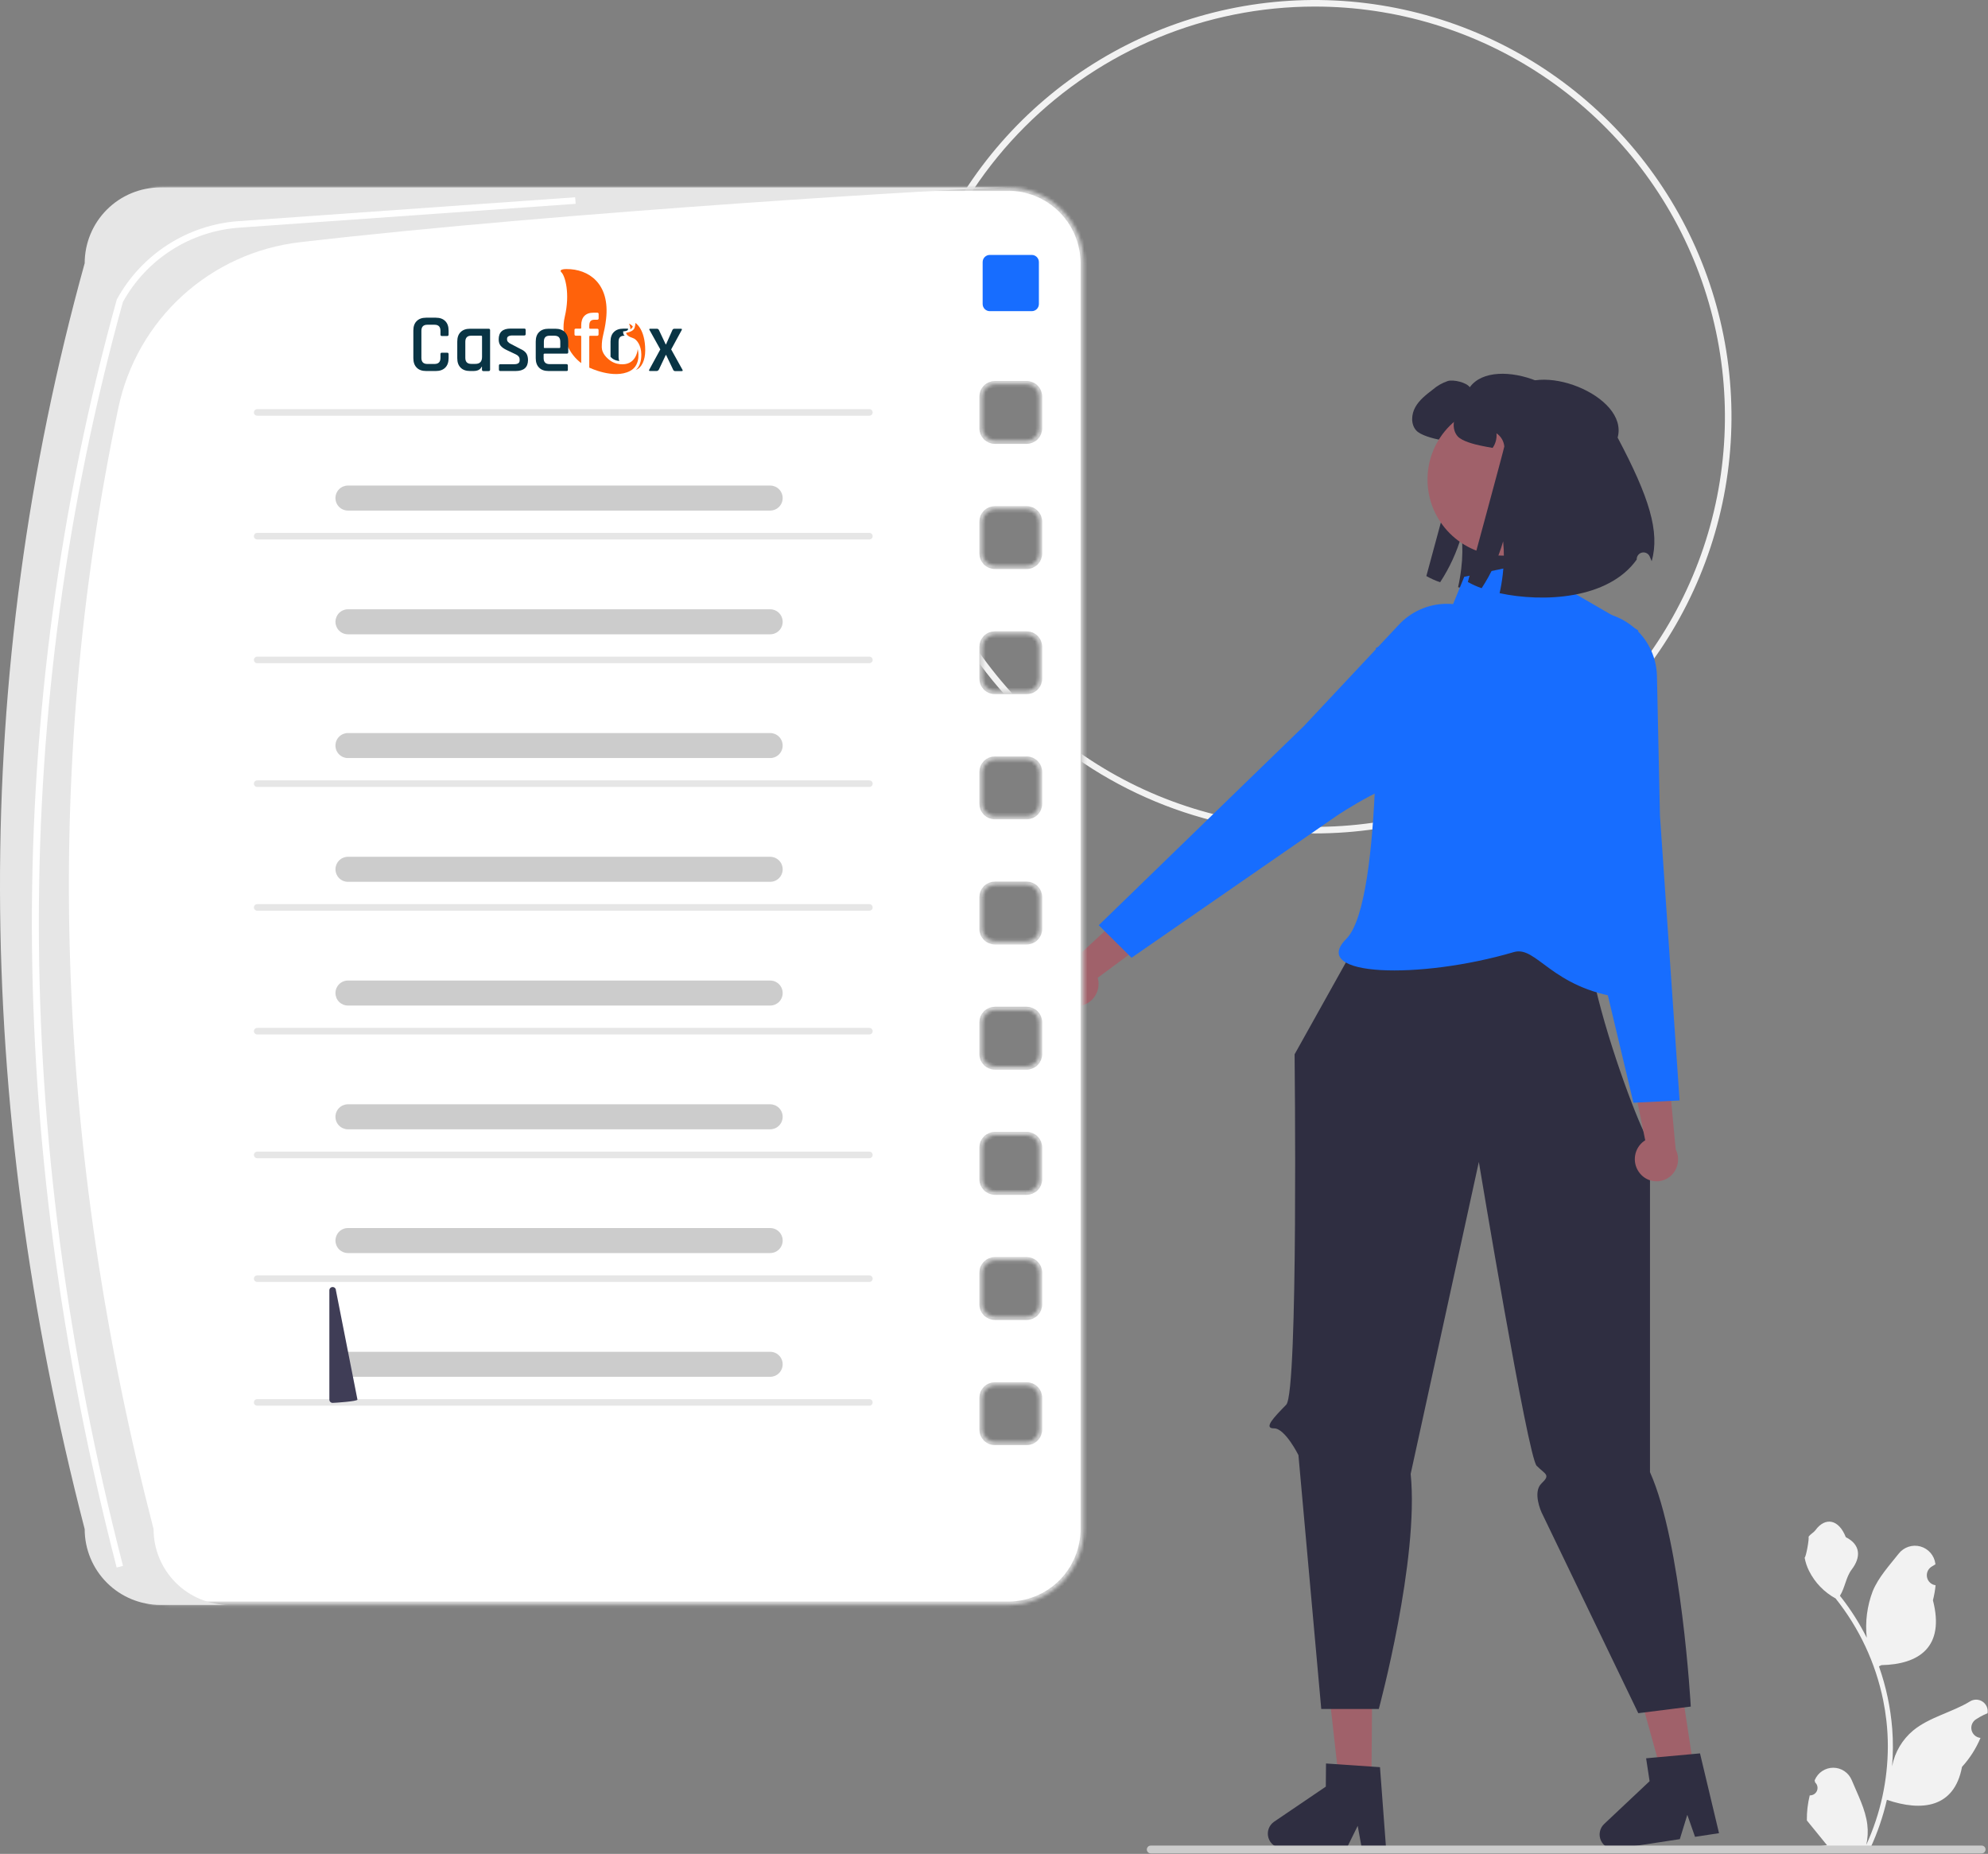 <svg width="606" height="565" viewBox="0 0 606 565" fill="none" xmlns="http://www.w3.org/2000/svg">
<rect x="0" y="0" width="606" height="565" fill="#808080" stroke="none"/>
<g clip-path="url(#clip0_2477_1804)">
<path d="M400.809 254C425.927 254 450.481 246.552 471.366 232.597C492.251 218.642 508.529 198.807 518.141 175.601C527.754 152.395 530.269 126.859 525.368 102.224C520.468 77.588 508.372 54.959 490.611 37.197C472.85 19.436 450.221 7.341 425.585 2.44C400.949 -2.46 375.414 0.055 352.208 9.667C329.002 19.28 309.167 35.558 295.212 56.443C281.257 77.328 273.809 101.882 273.809 127C273.847 160.671 287.239 192.952 311.048 216.76C334.857 240.569 367.138 253.962 400.809 254ZM400.809 2C425.531 2 449.699 9.331 470.255 23.066C490.811 36.801 506.833 56.324 516.293 79.165C525.754 102.005 528.23 127.139 523.407 151.386C518.584 175.634 506.678 197.907 489.197 215.388C471.715 232.87 449.442 244.775 425.195 249.598C400.947 254.421 375.814 251.946 352.973 242.485C330.132 233.024 310.61 217.002 296.875 196.446C283.14 175.89 275.809 151.723 275.809 127C275.809 93.848 288.978 62.054 312.42 38.612C335.862 15.17 367.656 2 400.809 2Z" fill="#F2F2F2"/>
<path d="M480.445 131.553C483.975 118.686 455.51 107.652 448.035 118.014C446.996 116.54 443.154 115.646 441.392 116.098C439.667 116.67 438.072 117.58 436.701 118.773C434.713 120.3 432.652 121.882 431.432 124.078C430.203 126.265 430.013 129.248 431.667 131.146C432.978 132.655 436.846 133.631 438.816 134.029C440.19 134.309 441.347 134.535 442.341 134.698C443.244 133.397 443.66 131.819 443.516 130.242C444.185 130.694 444.746 131.287 445.159 131.981C445.571 132.675 445.825 133.452 445.902 134.255C445.929 134.589 434.794 175.559 434.794 175.559C436.132 176.32 437.539 176.953 438.997 177.448C441.88 173.041 444.089 168.228 445.549 163.168C445.885 166.551 445.843 169.962 445.423 173.336C445.2 175.228 444.88 177.107 444.465 178.966C457.697 181.822 477.598 180.882 486.257 168.735L486.261 168.584C486.268 168.105 486.441 167.643 486.751 167.277C487.061 166.911 487.489 166.664 487.961 166.579C488.433 166.494 488.92 166.576 489.338 166.81C489.756 167.044 490.08 167.417 490.254 167.864C490.464 168.399 490.658 168.863 490.83 169.232C493.352 160.212 490.089 149.773 480.445 131.553Z" fill="#2F2E41"/>
<path d="M418.048 543.115L408.189 543.032L403.825 504.119L418.375 504.242L418.048 543.115Z" fill="#A0616A"/>
<path d="M388.4 555.184L404.145 544.504L404.205 537.449L407.591 537.676L418.087 538.399L420.66 538.571L422.527 563.505L415.131 563.438L413.871 556.447L410.44 563.403L390.838 563.239C389.899 563.231 388.986 562.923 388.234 562.36C387.482 561.796 386.93 561.008 386.657 560.108C386.385 559.209 386.407 558.246 386.721 557.36C387.034 556.475 387.622 555.712 388.4 555.184Z" fill="#2F2E41"/>
<path d="M516.352 539.273L506.605 540.755L496.125 503.026L510.511 500.84L516.352 539.273Z" fill="#A0616A"/>
<path d="M488.992 555.888L502.845 542.846L501.785 535.871L505.164 535.558L515.642 534.608L518.21 534.369L524.008 558.692L516.695 559.799L514.342 553.096L512.057 560.508L492.678 563.455C491.749 563.596 490.799 563.436 489.967 562.999C489.135 562.562 488.464 561.871 488.053 561.026C487.642 560.182 487.511 559.227 487.68 558.303C487.849 557.379 488.309 556.533 488.992 555.888Z" fill="#2F2E41"/>
<path d="M422.582 271.254L394.629 321.318C394.629 321.318 395.796 424.283 392.081 428.102C388.366 431.921 385.002 435.346 388.366 435.315C391.729 435.284 395.8 443.468 395.8 443.468L402.757 520.833H420.3C420.3 520.833 432.644 475.21 430.013 449.193L450.795 354.116C450.795 354.116 465.726 444.029 468.417 446.72C471.107 449.411 472.731 449.392 469.901 452.092C467.071 454.792 469.901 460.9 469.901 460.9L499.398 522.12L515.398 520.103C515.398 520.103 512.625 470.124 502.965 448.668V347.273C503.693 355.966 469.662 267.977 490.473 274.581C483.889 272.492 422.582 271.254 422.582 271.254Z" fill="#2F2E41"/>
<path d="M446.34 175.791L474.756 169.764L480.398 181.12L499.398 192.12C499.398 192.12 487.151 242.197 487.221 249.24C487.398 267.12 516.009 307.204 494.398 304.12C472.788 301.037 468.398 288.12 461.461 290.163C432.839 298.589 398.823 297.695 410.398 286.12C421.973 274.545 419.387 197.494 419.387 197.494L441.806 186.898L446.34 175.791Z" fill="#176DFF"/>
<path d="M499.934 357.646C498.792 356.285 498.227 354.532 498.358 352.76C498.489 350.988 499.307 349.337 500.636 348.158C500.91 347.923 501.204 347.711 501.513 347.524L496.761 324.207L507.745 317.633L510.8 350.278C511.476 351.62 511.689 353.148 511.405 354.623C511.121 356.098 510.357 357.438 509.232 358.434C507.928 359.565 506.228 360.132 504.506 360.01C502.784 359.888 501.181 359.087 500.049 357.783C500.01 357.738 499.972 357.692 499.934 357.646Z" fill="#A0616A"/>
<path d="M506 248.542L505.087 206.052C505.029 203.381 504.438 200.749 503.348 198.31C502.257 195.871 500.69 193.675 498.738 191.851C496.785 190.027 494.488 188.612 491.981 187.69C489.473 186.768 486.807 186.357 484.138 186.481C475.456 186.886 477.769 190.355 475.463 198.736C471.715 212.359 470.274 220.233 471.178 222.14C471.484 222.786 471.807 223.405 472.117 224C473.716 227.065 474.871 229.28 471.936 231.402C470.775 232.17 469.511 232.768 468.181 233.18C466.856 233.65 465.899 233.99 465.831 234.739C465.767 235.464 466.585 236.216 468.851 237.513C474.936 240.995 480.212 261.808 480.263 262.013L497.919 336.077L511.984 335.379L506 248.542Z" fill="#176DFF"/>
<path d="M329.019 306.595C330.778 306.344 332.37 305.417 333.456 304.011C334.542 302.605 335.037 300.83 334.834 299.065C334.788 298.707 334.711 298.353 334.606 298.008L353.719 283.831L349.937 271.602L325.855 293.853C324.456 294.4 323.277 295.394 322.503 296.682C321.728 297.969 321.401 299.476 321.574 300.969C321.68 301.817 321.952 302.636 322.375 303.379C322.798 304.122 323.363 304.774 324.037 305.299C324.712 305.824 325.484 306.211 326.308 306.437C327.133 306.664 327.994 306.725 328.842 306.619C328.901 306.612 328.96 306.604 329.019 306.595Z" fill="#A0616A"/>
<path d="M334.929 281.974L344.929 291.89L407.545 248.572C407.72 248.454 425.55 236.491 432.404 237.965C434.956 238.514 436.067 238.501 436.504 237.918C436.954 237.316 436.469 236.424 435.798 235.188C435.083 233.994 434.542 232.704 434.191 231.357C433.424 227.818 435.763 226.941 439.001 225.728C439.629 225.492 440.283 225.247 440.942 224.971C442.889 224.156 447.077 217.334 453.389 204.694C457.271 196.917 461.31 195.88 455.121 189.778C453.218 187.903 450.959 186.428 448.477 185.439C445.995 184.451 443.34 183.968 440.669 184.022C437.998 184.075 435.364 184.662 432.924 185.748C430.483 186.834 428.284 188.398 426.457 190.348L397.392 221.355L334.929 281.974Z" fill="#176DFF"/>
<path d="M458.329 169.337C445.525 169.337 435.146 158.957 435.146 146.154C435.146 133.35 445.525 122.971 458.329 122.971C471.132 122.971 481.512 133.35 481.512 146.154C481.512 158.957 471.132 169.337 458.329 169.337Z" fill="#A0616A"/>
<path d="M493.102 133.361C496.631 120.494 468.166 109.46 460.691 119.822C459.652 118.349 455.811 117.454 454.048 117.906C452.323 118.479 450.729 119.388 449.357 120.581C447.369 122.109 445.308 123.691 444.088 125.887C442.859 128.074 442.669 131.057 444.323 132.955C445.634 134.464 449.502 135.44 451.472 135.838C452.846 136.118 454.003 136.344 454.997 136.507C455.9 135.205 456.316 133.628 456.172 132.051C456.841 132.502 457.402 133.096 457.815 133.79C458.227 134.484 458.481 135.26 458.558 136.064C458.585 136.398 447.45 177.368 447.45 177.368C448.788 178.129 450.196 178.761 451.653 179.256C454.537 174.85 456.745 170.036 458.206 164.976C458.541 168.36 458.499 171.77 458.079 175.144C457.856 177.036 457.536 178.915 457.121 180.775C470.353 183.631 490.255 182.691 498.913 170.544L498.917 170.393C498.924 169.914 499.097 169.451 499.408 169.086C499.718 168.72 500.145 168.473 500.617 168.388C501.089 168.303 501.576 168.384 501.994 168.619C502.413 168.853 502.736 169.225 502.91 169.672C503.12 170.208 503.314 170.672 503.486 171.041C506.008 162.021 502.745 151.582 493.102 133.361Z" fill="#2F2E41"/>
<path d="M551.662 547.162C552.127 547.184 552.587 547.062 552.98 546.813C553.373 546.564 553.68 546.2 553.86 545.771C554.039 545.341 554.083 544.867 553.984 544.413C553.885 543.958 553.648 543.545 553.307 543.229L553.151 542.611C553.172 542.561 553.192 542.512 553.213 542.462C553.681 541.356 554.466 540.413 555.468 539.752C556.471 539.09 557.646 538.74 558.848 538.744C560.049 538.749 561.222 539.108 562.219 539.777C563.217 540.446 563.994 541.395 564.454 542.504C566.293 546.932 568.634 551.368 569.21 556.05C569.464 558.12 569.357 560.218 568.894 562.25C573.212 552.831 575.454 542.592 575.469 532.23C575.47 529.629 575.325 527.031 575.036 524.447C574.797 522.328 574.465 520.225 574.041 518.136C571.727 506.805 566.757 496.185 559.541 487.147C556.049 485.241 553.224 482.311 551.448 478.75C550.805 477.471 550.35 476.104 550.098 474.694C550.492 474.746 551.584 468.746 551.287 468.377C551.836 467.544 552.819 467.13 553.418 466.317C556.401 462.274 560.509 462.98 562.654 468.474C567.237 470.787 567.281 474.622 564.469 478.311C562.681 480.658 562.435 483.833 560.865 486.346C561.027 486.553 561.195 486.753 561.356 486.96C564.308 490.755 566.881 494.831 569.037 499.128C568.513 494.314 569.139 489.444 570.864 484.919C572.612 480.701 575.889 477.149 578.774 473.504C579.537 472.524 580.574 471.793 581.752 471.403C582.931 471.012 584.199 470.98 585.396 471.31C586.593 471.64 587.665 472.317 588.477 473.257C589.289 474.196 589.805 475.355 589.958 476.587C589.964 476.641 589.97 476.694 589.975 476.748C589.547 476.99 589.127 477.247 588.717 477.518C588.201 477.863 587.801 478.355 587.57 478.93C587.339 479.506 587.287 480.138 587.421 480.743C587.556 481.349 587.87 481.9 588.322 482.324C588.775 482.748 589.345 483.025 589.958 483.12L590.021 483.129C589.868 484.674 589.598 486.205 589.213 487.709C592.915 502.025 584.923 507.239 573.512 507.473C573.26 507.602 573.014 507.731 572.762 507.854C574.929 513.995 576.288 520.391 576.806 526.882C577.099 530.711 577.081 534.558 576.754 538.385L576.773 538.249C577.6 533.994 579.87 530.155 583.2 527.379C588.146 523.316 595.133 521.82 600.468 518.555C601.035 518.191 601.695 517.996 602.369 517.995C603.042 517.993 603.703 518.184 604.271 518.546C604.84 518.907 605.294 519.423 605.579 520.034C605.864 520.645 605.968 521.324 605.88 521.992L605.858 522.135C605.062 522.458 604.288 522.832 603.539 523.252C603.11 523.494 602.691 523.75 602.28 524.022C601.765 524.366 601.365 524.859 601.134 525.434C600.903 526.01 600.851 526.642 600.985 527.247C601.119 527.853 601.433 528.404 601.886 528.828C602.338 529.252 602.909 529.529 603.522 529.624L603.584 529.633C603.63 529.64 603.668 529.646 603.713 529.653C602.354 532.897 600.447 535.884 598.075 538.482C595.76 550.979 585.819 552.165 575.185 548.525H575.178C574.011 553.596 572.321 558.531 570.134 563.252H552.114C552.049 563.051 551.991 562.845 551.933 562.644C553.601 562.749 555.275 562.65 556.919 562.347C555.582 560.707 554.245 559.053 552.908 557.413C552.878 557.382 552.85 557.35 552.824 557.316C552.146 556.476 551.461 555.643 550.783 554.803L550.783 554.802C550.746 552.229 551.042 549.661 551.662 547.162Z" fill="#F2F2F2"/>
<path d="M605.254 563.659C605.254 563.815 605.224 563.97 605.164 564.115C605.105 564.259 605.017 564.391 604.906 564.501C604.796 564.612 604.664 564.699 604.52 564.759C604.375 564.819 604.22 564.849 604.064 564.849H350.774C350.458 564.849 350.156 564.723 349.932 564.5C349.709 564.277 349.584 563.974 349.584 563.659C349.584 563.343 349.709 563.04 349.932 562.817C350.156 562.594 350.458 562.469 350.774 562.469H604.064C604.22 562.468 604.375 562.499 604.52 562.558C604.664 562.618 604.796 562.706 604.906 562.816C605.017 562.927 605.105 563.058 605.164 563.203C605.224 563.347 605.254 563.502 605.254 563.659Z" fill="#CCCCCC"/>
<mask id="path-17-inside-1_2477_1804" fill="white">
<path d="M51.78 57.121H307.303C310.336 57.121 313.339 57.718 316.141 58.879C318.943 60.04 321.489 61.741 323.634 63.886C325.779 66.03 327.48 68.576 328.64 71.378C329.801 74.18 330.398 77.184 330.398 80.217V466.025C330.398 472.151 327.965 478.025 323.634 482.357C319.303 486.688 313.428 489.121 307.303 489.121H51.78C45.654 489.121 39.78 486.688 35.449 482.357C31.117 478.025 28.684 472.151 28.684 466.025C-5.212 334.912 -6.255 206.231 28.684 80.217C28.684 74.091 31.117 68.217 35.449 63.886C39.78 59.554 45.654 57.121 51.78 57.121ZM299.541 435.668C299.541 436.659 299.935 437.61 300.636 438.312C301.338 439.013 302.289 439.407 303.28 439.407H312.945C313.937 439.407 314.888 439.013 315.589 438.312C316.29 437.61 316.684 436.659 316.684 435.668V426.003C316.684 425.011 316.29 424.06 315.589 423.359C314.888 422.658 313.937 422.264 312.945 422.264H303.28C302.289 422.264 301.338 422.658 300.636 423.359C299.935 424.06 299.541 425.011 299.541 426.003V435.668ZM299.541 397.525C299.541 398.517 299.935 399.468 300.636 400.169C301.338 400.87 302.289 401.264 303.28 401.264H312.945C313.937 401.264 314.888 400.87 315.589 400.169C316.29 399.468 316.684 398.517 316.684 397.525V387.86C316.684 387.369 316.587 386.883 316.399 386.429C316.212 385.976 315.936 385.563 315.589 385.216C315.242 384.869 314.83 384.594 314.376 384.406C313.922 384.218 313.436 384.121 312.945 384.121H303.28C302.789 384.121 302.303 384.218 301.849 384.406C301.396 384.594 300.984 384.869 300.636 385.216C300.289 385.563 300.014 385.976 299.826 386.429C299.638 386.883 299.541 387.369 299.541 387.86V397.525ZM299.541 359.382C299.541 360.374 299.935 361.325 300.636 362.026C301.338 362.727 302.289 363.121 303.28 363.121H312.945C313.937 363.121 314.888 362.727 315.589 362.026C316.29 361.325 316.684 360.374 316.684 359.382V349.717C316.684 348.726 316.29 347.775 315.589 347.073C314.888 346.372 313.937 345.978 312.945 345.978H303.28C302.289 345.978 301.338 346.372 300.636 347.073C299.935 347.775 299.541 348.726 299.541 349.717V359.382ZM299.541 321.239C299.541 322.231 299.935 323.182 300.636 323.883C301.338 324.584 302.289 324.978 303.28 324.978H312.945C313.937 324.978 314.888 324.584 315.589 323.883C316.29 323.182 316.684 322.231 316.684 321.239V311.574C316.684 310.583 316.29 309.632 315.589 308.93C314.888 308.229 313.937 307.835 312.945 307.835H303.28C302.289 307.835 301.338 308.229 300.636 308.93C299.935 309.632 299.541 310.583 299.541 311.574V321.239ZM299.541 283.096C299.541 284.088 299.935 285.039 300.636 285.74C301.338 286.441 302.289 286.835 303.28 286.835H312.945C313.937 286.835 314.888 286.441 315.589 285.74C316.29 285.039 316.684 284.088 316.684 283.096V273.432C316.684 272.44 316.29 271.489 315.589 270.788C314.888 270.086 313.937 269.693 312.945 269.693H303.28C302.289 269.693 301.338 270.086 300.636 270.788C299.935 271.489 299.541 272.44 299.541 273.432V283.096ZM299.541 244.954C299.541 245.945 299.935 246.896 300.636 247.597C301.338 248.299 302.289 248.693 303.28 248.693H312.945C313.937 248.693 314.888 248.299 315.589 247.597C316.29 246.896 316.684 245.945 316.684 244.954V235.289C316.684 234.297 316.29 233.346 315.589 232.645C314.888 231.944 313.937 231.55 312.945 231.55H303.28C302.289 231.55 301.338 231.944 300.636 232.645C299.935 233.346 299.541 234.297 299.541 235.289V244.954ZM299.541 206.811C299.541 207.802 299.935 208.753 300.636 209.455C301.338 210.156 302.289 210.55 303.28 210.55H312.945C313.937 210.55 314.888 210.156 315.589 209.455C316.29 208.753 316.684 207.802 316.684 206.811V197.146C316.684 196.154 316.29 195.203 315.589 194.502C314.888 193.801 313.937 193.407 312.945 193.407H303.28C302.289 193.407 301.338 193.801 300.636 194.502C299.935 195.203 299.541 196.154 299.541 197.146V206.811ZM299.541 168.668C299.541 169.659 299.935 170.61 300.636 171.312C301.338 172.013 302.289 172.407 303.28 172.407H312.945C313.937 172.407 314.888 172.013 315.589 171.312C316.29 170.61 316.684 169.659 316.684 168.668V159.003C316.684 158.011 316.29 157.06 315.589 156.359C314.888 155.658 313.937 155.264 312.945 155.264H303.28C302.289 155.264 301.338 155.658 300.636 156.359C299.935 157.06 299.541 158.011 299.541 159.003V168.668ZM299.541 130.525C299.541 131.517 299.935 132.468 300.636 133.169C301.338 133.87 302.289 134.264 303.28 134.264H312.945C313.937 134.264 314.888 133.87 315.589 133.169C316.29 132.468 316.684 131.517 316.684 130.525V120.86C316.684 119.868 316.29 118.917 315.589 118.216C314.888 117.515 313.937 117.121 312.945 117.121H303.28C302.289 117.121 301.338 117.515 300.636 118.216C299.935 118.917 299.541 119.868 299.541 120.86V130.525Z"/>
</mask>
<path d="M51.78 57.121H307.303C310.336 57.121 313.339 57.718 316.141 58.879C318.943 60.04 321.489 61.741 323.634 63.886C325.779 66.03 327.48 68.576 328.64 71.378C329.801 74.18 330.398 77.184 330.398 80.217V466.025C330.398 472.151 327.965 478.025 323.634 482.357C319.303 486.688 313.428 489.121 307.303 489.121H51.78C45.654 489.121 39.78 486.688 35.449 482.357C31.117 478.025 28.684 472.151 28.684 466.025C-5.212 334.912 -6.255 206.231 28.684 80.217C28.684 74.091 31.117 68.217 35.449 63.886C39.78 59.554 45.654 57.121 51.78 57.121ZM299.541 435.668C299.541 436.659 299.935 437.61 300.636 438.312C301.338 439.013 302.289 439.407 303.28 439.407H312.945C313.937 439.407 314.888 439.013 315.589 438.312C316.29 437.61 316.684 436.659 316.684 435.668V426.003C316.684 425.011 316.29 424.06 315.589 423.359C314.888 422.658 313.937 422.264 312.945 422.264H303.28C302.289 422.264 301.338 422.658 300.636 423.359C299.935 424.06 299.541 425.011 299.541 426.003V435.668ZM299.541 397.525C299.541 398.517 299.935 399.468 300.636 400.169C301.338 400.87 302.289 401.264 303.28 401.264H312.945C313.937 401.264 314.888 400.87 315.589 400.169C316.29 399.468 316.684 398.517 316.684 397.525V387.86C316.684 387.369 316.587 386.883 316.399 386.429C316.212 385.976 315.936 385.563 315.589 385.216C315.242 384.869 314.83 384.594 314.376 384.406C313.922 384.218 313.436 384.121 312.945 384.121H303.28C302.789 384.121 302.303 384.218 301.849 384.406C301.396 384.594 300.984 384.869 300.636 385.216C300.289 385.563 300.014 385.976 299.826 386.429C299.638 386.883 299.541 387.369 299.541 387.86V397.525ZM299.541 359.382C299.541 360.374 299.935 361.325 300.636 362.026C301.338 362.727 302.289 363.121 303.28 363.121H312.945C313.937 363.121 314.888 362.727 315.589 362.026C316.29 361.325 316.684 360.374 316.684 359.382V349.717C316.684 348.726 316.29 347.775 315.589 347.073C314.888 346.372 313.937 345.978 312.945 345.978H303.28C302.289 345.978 301.338 346.372 300.636 347.073C299.935 347.775 299.541 348.726 299.541 349.717V359.382ZM299.541 321.239C299.541 322.231 299.935 323.182 300.636 323.883C301.338 324.584 302.289 324.978 303.28 324.978H312.945C313.937 324.978 314.888 324.584 315.589 323.883C316.29 323.182 316.684 322.231 316.684 321.239V311.574C316.684 310.583 316.29 309.632 315.589 308.93C314.888 308.229 313.937 307.835 312.945 307.835H303.28C302.289 307.835 301.338 308.229 300.636 308.93C299.935 309.632 299.541 310.583 299.541 311.574V321.239ZM299.541 283.096C299.541 284.088 299.935 285.039 300.636 285.74C301.338 286.441 302.289 286.835 303.28 286.835H312.945C313.937 286.835 314.888 286.441 315.589 285.74C316.29 285.039 316.684 284.088 316.684 283.096V273.432C316.684 272.44 316.29 271.489 315.589 270.788C314.888 270.086 313.937 269.693 312.945 269.693H303.28C302.289 269.693 301.338 270.086 300.636 270.788C299.935 271.489 299.541 272.44 299.541 273.432V283.096ZM299.541 244.954C299.541 245.945 299.935 246.896 300.636 247.597C301.338 248.299 302.289 248.693 303.28 248.693H312.945C313.937 248.693 314.888 248.299 315.589 247.597C316.29 246.896 316.684 245.945 316.684 244.954V235.289C316.684 234.297 316.29 233.346 315.589 232.645C314.888 231.944 313.937 231.55 312.945 231.55H303.28C302.289 231.55 301.338 231.944 300.636 232.645C299.935 233.346 299.541 234.297 299.541 235.289V244.954ZM299.541 206.811C299.541 207.802 299.935 208.753 300.636 209.455C301.338 210.156 302.289 210.55 303.28 210.55H312.945C313.937 210.55 314.888 210.156 315.589 209.455C316.29 208.753 316.684 207.802 316.684 206.811V197.146C316.684 196.154 316.29 195.203 315.589 194.502C314.888 193.801 313.937 193.407 312.945 193.407H303.28C302.289 193.407 301.338 193.801 300.636 194.502C299.935 195.203 299.541 196.154 299.541 197.146V206.811ZM299.541 168.668C299.541 169.659 299.935 170.61 300.636 171.312C301.338 172.013 302.289 172.407 303.28 172.407H312.945C313.937 172.407 314.888 172.013 315.589 171.312C316.29 170.61 316.684 169.659 316.684 168.668V159.003C316.684 158.011 316.29 157.06 315.589 156.359C314.888 155.658 313.937 155.264 312.945 155.264H303.28C302.289 155.264 301.338 155.658 300.636 156.359C299.935 157.06 299.541 158.011 299.541 159.003V168.668ZM299.541 130.525C299.541 131.517 299.935 132.468 300.636 133.169C301.338 133.87 302.289 134.264 303.28 134.264H312.945C313.937 134.264 314.888 133.87 315.589 133.169C316.29 132.468 316.684 131.517 316.684 130.525V120.86C316.684 119.868 316.29 118.917 315.589 118.216C314.888 117.515 313.937 117.121 312.945 117.121H303.28C302.289 117.121 301.338 117.515 300.636 118.216C299.935 118.917 299.541 119.868 299.541 120.86V130.525Z" fill="white" stroke="#CFCFCF" stroke-width="2" mask="url(#path-17-inside-1_2477_1804)"/>
<path d="M301.722 77.691H314.503C315.707 77.691 316.684 78.668 316.684 79.873V92.653C316.684 93.858 315.707 94.834 314.503 94.834H301.722C300.517 94.834 299.541 93.858 299.541 92.653V79.873C299.541 78.668 300.517 77.691 301.722 77.691Z" fill="#176DFF"/>
<path d="M78.397 126.691H265.012C265.277 126.691 265.531 126.586 265.719 126.399C265.906 126.211 266.012 125.957 266.012 125.691C266.012 125.426 265.906 125.172 265.719 124.984C265.531 124.797 265.277 124.691 265.012 124.691H78.397C78.132 124.691 77.878 124.797 77.69 124.984C77.503 125.172 77.397 125.426 77.397 125.691C77.397 125.957 77.503 126.211 77.69 126.399C77.878 126.586 78.132 126.691 78.397 126.691Z" fill="#E6E6E6"/>
<path d="M78.397 164.406H265.012C265.277 164.406 265.531 164.301 265.719 164.113C265.906 163.926 266.012 163.671 266.012 163.406C266.012 163.141 265.906 162.887 265.719 162.699C265.531 162.512 265.277 162.406 265.012 162.406H78.397C78.132 162.406 77.878 162.512 77.69 162.699C77.503 162.887 77.397 163.141 77.397 163.406C77.397 163.671 77.503 163.926 77.69 164.113C77.878 164.301 78.132 164.406 78.397 164.406Z" fill="#E6E6E6"/>
<path d="M78.397 202.121H265.012C265.277 202.121 265.531 202.016 265.719 201.828C265.906 201.641 266.012 201.386 266.012 201.121C266.012 200.856 265.906 200.602 265.719 200.414C265.531 200.226 265.277 200.121 265.012 200.121H78.397C78.132 200.121 77.878 200.226 77.69 200.414C77.503 200.602 77.397 200.856 77.397 201.121C77.397 201.386 77.503 201.641 77.69 201.828C77.878 202.016 78.132 202.121 78.397 202.121Z" fill="#E6E6E6"/>
<path d="M78.397 239.834H265.012C265.277 239.834 265.531 239.729 265.719 239.541C265.906 239.354 266.012 239.099 266.012 238.834C266.012 238.569 265.906 238.314 265.719 238.127C265.531 237.939 265.277 237.834 265.012 237.834H78.397C78.132 237.834 77.878 237.939 77.69 238.127C77.503 238.314 77.397 238.569 77.397 238.834C77.397 239.099 77.503 239.354 77.69 239.541C77.878 239.729 78.132 239.834 78.397 239.834Z" fill="#E6E6E6"/>
<path d="M78.397 277.549H265.012C265.277 277.549 265.531 277.443 265.719 277.256C265.906 277.068 266.012 276.814 266.012 276.549C266.012 276.284 265.906 276.029 265.719 275.842C265.531 275.654 265.277 275.549 265.012 275.549H78.397C78.132 275.549 77.878 275.654 77.69 275.842C77.503 276.029 77.397 276.284 77.397 276.549C77.397 276.814 77.503 277.068 77.69 277.256C77.878 277.443 78.132 277.549 78.397 277.549Z" fill="#E6E6E6"/>
<path d="M78.397 315.264H265.012C265.277 315.264 265.531 315.158 265.719 314.971C265.906 314.783 266.012 314.529 266.012 314.264C266.012 313.998 265.906 313.744 265.719 313.557C265.531 313.369 265.277 313.264 265.012 313.264H78.397C78.132 313.264 77.878 313.369 77.69 313.557C77.503 313.744 77.397 313.998 77.397 314.264C77.397 314.529 77.503 314.783 77.69 314.971C77.878 315.158 78.132 315.264 78.397 315.264Z" fill="#E6E6E6"/>
<path d="M78.397 352.979H265.012C265.277 352.979 265.531 352.873 265.719 352.686C265.906 352.498 266.012 352.244 266.012 351.979C266.012 351.713 265.906 351.459 265.719 351.271C265.531 351.084 265.277 350.979 265.012 350.979H78.397C78.132 350.979 77.878 351.084 77.69 351.271C77.503 351.459 77.397 351.713 77.397 351.979C77.397 352.244 77.503 352.498 77.69 352.686C77.878 352.873 78.132 352.979 78.397 352.979Z" fill="#E6E6E6"/>
<path d="M78.397 390.691H265.012C265.277 390.691 265.531 390.586 265.719 390.398C265.906 390.211 266.012 389.957 266.012 389.691C266.012 389.426 265.906 389.172 265.719 388.984C265.531 388.797 265.277 388.691 265.012 388.691H78.397C78.132 388.691 77.878 388.797 77.69 388.984C77.503 389.172 77.397 389.426 77.397 389.691C77.397 389.957 77.503 390.211 77.69 390.398C77.878 390.586 78.132 390.691 78.397 390.691Z" fill="#E6E6E6"/>
<path d="M78.397 428.406H265.012C265.277 428.406 265.531 428.301 265.719 428.113C265.906 427.926 266.012 427.671 266.012 427.406C266.012 427.141 265.906 426.887 265.719 426.699C265.531 426.512 265.277 426.406 265.012 426.406H78.397C78.132 426.406 77.878 426.512 77.69 426.699C77.503 426.887 77.397 427.141 77.397 427.406C77.397 427.671 77.503 427.926 77.69 428.113C77.878 428.301 78.132 428.406 78.397 428.406Z" fill="#E6E6E6"/>
<path d="M106.065 155.603H234.766C235.777 155.603 236.747 155.201 237.462 154.486C238.177 153.771 238.578 152.802 238.578 151.791C238.578 150.78 238.177 149.81 237.462 149.095C236.747 148.38 235.777 147.979 234.766 147.979H106.065C105.054 147.979 104.084 148.38 103.369 149.095C102.654 149.81 102.253 150.78 102.253 151.791C102.253 152.802 102.654 153.771 103.369 154.486C104.084 155.201 105.054 155.603 106.065 155.603Z" fill="#CCCCCC"/>
<path d="M106.063 193.315H234.764C235.265 193.316 235.761 193.218 236.224 193.027C236.688 192.836 237.109 192.555 237.463 192.201C237.818 191.847 238.099 191.427 238.291 190.964C238.483 190.501 238.582 190.005 238.582 189.503C238.582 189.002 238.483 188.506 238.291 188.043C238.099 187.58 237.818 187.16 237.463 186.806C237.109 186.452 236.688 186.171 236.224 185.98C235.761 185.789 235.265 185.691 234.764 185.691H106.063C105.053 185.693 104.085 186.095 103.371 186.81C102.658 187.525 102.257 188.494 102.257 189.503C102.257 190.513 102.658 191.482 103.371 192.197C104.085 192.912 105.053 193.314 106.063 193.315Z" fill="#CCCCCC"/>
<path d="M106.065 231.03H234.766C235.777 231.03 236.747 230.629 237.462 229.914C238.177 229.199 238.578 228.229 238.578 227.218C238.578 226.207 238.177 225.238 237.462 224.523C236.747 223.808 235.777 223.406 234.766 223.406H106.065C105.054 223.406 104.084 223.808 103.369 224.523C102.654 225.238 102.253 226.207 102.253 227.218C102.253 228.229 102.654 229.199 103.369 229.914C104.084 230.629 105.054 231.03 106.065 231.03Z" fill="#CCCCCC"/>
<path d="M106.063 268.745H234.764C235.265 268.746 235.761 268.648 236.224 268.457C236.688 268.266 237.109 267.985 237.463 267.631C237.818 267.277 238.099 266.856 238.291 266.393C238.483 265.931 238.582 265.434 238.582 264.933C238.582 264.432 238.483 263.936 238.291 263.473C238.099 263.01 237.818 262.59 237.463 262.235C237.109 261.881 236.688 261.601 236.224 261.409C235.761 261.218 235.265 261.12 234.764 261.121H106.063C105.053 261.123 104.085 261.525 103.371 262.24C102.658 262.955 102.257 263.923 102.257 264.933C102.257 265.943 102.658 266.912 103.371 267.627C104.085 268.341 105.053 268.744 106.063 268.745Z" fill="#CCCCCC"/>
<path d="M106.063 306.458H234.764C235.265 306.459 235.761 306.361 236.224 306.17C236.688 305.978 237.109 305.698 237.463 305.344C237.818 304.99 238.099 304.569 238.291 304.106C238.483 303.643 238.582 303.147 238.582 302.646C238.582 302.145 238.483 301.649 238.291 301.186C238.099 300.723 237.818 300.302 237.463 299.948C237.109 299.594 236.688 299.314 236.224 299.122C235.761 298.931 235.265 298.833 234.764 298.834H106.063C105.053 298.836 104.085 299.238 103.371 299.953C102.658 300.667 102.257 301.636 102.257 302.646C102.257 303.656 102.658 304.625 103.371 305.339C104.085 306.054 105.053 306.456 106.063 306.458Z" fill="#CCCCCC"/>
<path d="M106.065 344.173H234.766C235.777 344.173 236.747 343.771 237.462 343.056C238.177 342.342 238.578 341.372 238.578 340.361C238.578 339.35 238.177 338.38 237.462 337.665C236.747 336.95 235.777 336.549 234.766 336.549H106.065C105.054 336.549 104.084 336.95 103.369 337.665C102.654 338.38 102.253 339.35 102.253 340.361C102.253 341.372 102.654 342.342 103.369 343.056C104.084 343.771 105.054 344.173 106.065 344.173Z" fill="#CCCCCC"/>
<path d="M106.063 381.888H234.764C235.265 381.889 235.761 381.791 236.224 381.599C236.688 381.408 237.109 381.128 237.463 380.773C237.818 380.419 238.099 379.999 238.291 379.536C238.483 379.073 238.582 378.577 238.582 378.076C238.582 377.575 238.483 377.078 238.291 376.615C238.099 376.153 237.818 375.732 237.463 375.378C237.109 375.024 236.688 374.743 236.224 374.552C235.761 374.361 235.265 374.263 234.764 374.264H106.063C105.053 374.265 104.085 374.668 103.371 375.382C102.658 376.097 102.257 377.066 102.257 378.076C102.257 379.086 102.658 380.054 103.371 380.769C104.085 381.484 105.053 381.886 106.063 381.888Z" fill="#CCCCCC"/>
<path d="M106.065 419.601H234.766C235.267 419.601 235.762 419.502 236.225 419.311C236.687 419.119 237.108 418.838 237.462 418.484C237.816 418.13 238.096 417.71 238.288 417.247C238.48 416.785 238.578 416.289 238.578 415.789C238.578 415.288 238.48 414.792 238.288 414.33C238.096 413.867 237.816 413.447 237.462 413.093C237.108 412.739 236.687 412.458 236.225 412.267C235.762 412.075 235.267 411.977 234.766 411.977H106.065C105.054 411.977 104.084 412.378 103.369 413.093C102.654 413.808 102.253 414.778 102.253 415.789C102.253 416.8 102.654 417.769 103.369 418.484C104.084 419.199 105.054 419.601 106.065 419.601Z" fill="#CCCCCC"/>
<path d="M101.398 427.549C101.951 427.549 108.961 427.101 108.961 426.549L102.398 393.242C102.398 392.977 102.293 392.723 102.105 392.535C101.918 392.348 101.664 392.242 101.398 392.242C101.133 392.242 100.879 392.348 100.691 392.535C100.504 392.723 100.398 392.977 100.398 393.242V426.549C100.398 426.814 100.504 427.068 100.691 427.256C100.879 427.443 101.133 427.549 101.398 427.549Z" fill="#3F3D56"/>
<path d="M25.814 80.217C25.814 74.091 28.247 68.217 32.578 63.886C36.91 59.554 42.784 57.121 48.91 57.121H307.398C296.947 57.121 171.367 64.506 91.362 73.827C78.023 75.38 65.51 81.085 55.59 90.137C45.671 99.188 38.847 111.129 36.083 124.27C12.561 236.181 16.858 350.153 46.814 466.025C46.814 472.151 49.247 478.025 53.578 482.357C57.91 486.688 63.784 489.121 69.909 489.121H48.909C42.784 489.121 36.91 486.688 32.578 482.357C28.247 478.025 25.814 472.151 25.814 466.025C-8.082 334.912 -9.125 206.231 25.814 80.217Z" fill="#E6E6E6"/>
<path d="M35.562 477.724L37.498 477.224C3.304 344.958 3.292 215.367 37.462 92.045C41.019 85.597 46.136 80.144 52.345 76.184C58.554 72.224 65.657 69.885 73.004 69.379L175.469 62.118L175.327 60.123L72.862 67.384C65.163 67.914 57.72 70.371 51.218 74.53C44.716 78.689 39.364 84.415 35.654 91.183L35.566 91.398C18.29 153.679 9.593 218.027 9.716 282.66C9.845 346.257 18.541 411.887 35.562 477.724Z" fill="white"/>
<path d="M194.397 106.366C194.397 106.366 194.134 110.972 189.823 111.02C188.798 111.044 187.463 110.853 186.155 109.993C184.915 109.111 183.437 107.654 183.437 105.794C183.415 102.525 184.225 101.737 184.748 97.275C186.01 86.418 179.46 81.955 172.67 82C172.67 82 170.073 81.954 171.168 83.027C172.241 84.102 173.837 89.398 172.169 96.487C170.691 102.785 173.647 108.036 177.172 110.661V102.571C177.172 102.405 177.078 102.31 176.887 102.31H175.552C175.266 102.31 175.124 102.166 175.124 101.881V100.568C175.124 100.423 175.148 100.305 175.218 100.256C175.266 100.21 175.385 100.162 175.552 100.162H176.887C177.078 100.162 177.172 100.065 177.172 99.899V99.184C177.172 97.942 177.481 96.963 178.125 96.297C178.768 95.627 179.698 95.294 180.937 95.294H182.056C182.342 95.294 182.485 95.436 182.485 95.7V97.012C182.485 97.299 182.342 97.441 182.056 97.441H181.271C180.673 97.441 180.245 97.584 179.984 97.894C179.745 98.181 179.626 98.659 179.626 99.326V99.923C179.626 100.09 179.721 100.187 179.888 100.187H182.008C182.317 100.187 182.46 100.329 182.46 100.592V101.904C182.46 102.19 182.318 102.334 182.008 102.334H179.888C179.721 102.334 179.626 102.428 179.626 102.595V112.044H179.65C179.65 112.044 187.083 115.649 192.038 113.071C195.684 111.162 194.398 106.366 194.398 106.366H194.397Z" fill="#FF620B"/>
<path d="M190.443 102.311H190.371C189.727 102.311 189.275 102.454 188.99 102.763C188.705 103.051 188.562 103.527 188.562 104.172V108.849C188.562 109.328 188.632 109.709 188.799 109.995C188.799 109.995 187.133 109.995 186.108 108.731V104.077C186.108 102.836 186.441 101.857 187.133 101.191C187.822 100.497 188.775 100.163 190.016 100.163H191.468C191.468 100.163 191.468 100.521 191.277 100.663C191.159 100.76 190.61 100.997 189.967 100.976C189.991 100.951 189.8 101.93 190.443 102.311V102.311ZM132.838 113.073H129.907C128.667 113.073 127.693 112.739 127.025 112.045C126.334 111.355 126 110.4 126 109.159V100.736C126 99.495 126.334 98.516 127.025 97.85C127.715 97.156 128.667 96.822 129.908 96.822H132.838C134.076 96.822 135.029 97.156 135.721 97.849C136.412 98.54 136.743 99.495 136.743 100.736V101.954C136.743 102.263 136.601 102.406 136.291 102.406H134.695C134.41 102.406 134.267 102.263 134.267 101.954V100.831C134.267 99.591 133.672 98.97 132.456 98.97H130.265C129.049 98.97 128.454 99.591 128.454 100.831V109.064C128.454 110.304 129.049 110.924 130.265 110.924H132.456C133.672 110.924 134.267 110.304 134.267 109.064V107.943C134.267 107.632 134.41 107.489 134.696 107.489H136.292C136.601 107.489 136.743 107.632 136.743 107.943V109.159C136.743 110.4 136.412 111.355 135.721 112.045C135.029 112.739 134.076 113.073 132.838 113.073V113.073ZM144.273 113.073H143.296C142.058 113.073 141.081 112.739 140.414 112.045C139.722 111.355 139.389 110.4 139.389 109.159V104.099C139.389 102.86 139.722 101.881 140.414 101.213C141.103 100.521 142.058 100.188 143.297 100.188H148.942C149.252 100.188 149.395 100.33 149.395 100.616V112.667C149.395 112.954 149.252 113.097 148.942 113.097H147.346C147.061 113.097 146.916 112.954 146.916 112.667V111.761H146.822C146.44 112.642 145.584 113.073 144.273 113.073V113.073ZM146.94 108.777V102.572C146.94 102.405 146.846 102.311 146.655 102.311H143.654C142.438 102.311 141.843 102.932 141.843 104.172V109.04C141.843 110.281 142.438 110.9 143.654 110.9H144.868C146.251 110.924 146.94 110.209 146.94 108.777V108.777ZM157.162 113.073H152.516C152.231 113.073 152.086 112.93 152.086 112.642V111.403C152.086 111.14 152.231 110.997 152.516 110.997H156.757C157.853 110.997 158.399 110.615 158.399 109.852V109.541C158.399 108.873 157.996 108.349 157.21 107.989L154.446 106.677C153.588 106.271 152.968 105.819 152.587 105.341C152.207 104.865 152.016 104.22 152.016 103.409C152.016 101.236 153.23 100.14 155.638 100.14H159.831C160.092 100.14 160.235 100.282 160.235 100.57V101.809C160.235 102.097 160.092 102.239 159.831 102.239H156.137C155.638 102.239 155.257 102.335 154.971 102.502C154.708 102.669 154.565 102.908 154.565 103.193V103.48C154.565 104.029 154.993 104.484 155.852 104.887L158.639 106.344C159.52 106.726 160.117 107.201 160.45 107.728C160.784 108.253 160.951 108.944 160.951 109.779C160.926 111.975 159.664 113.073 157.162 113.073V113.073ZM172.671 113.073H167.216C165.975 113.073 165 112.739 164.333 112.045C163.641 111.355 163.308 110.4 163.308 109.159V104.099C163.308 102.86 163.641 101.881 164.333 101.213C165.023 100.521 165.975 100.188 167.216 100.188H169.288C170.526 100.188 171.503 100.521 172.194 101.212C172.885 101.906 173.219 102.86 173.219 104.099V107.322C173.219 107.632 173.077 107.776 172.765 107.776H165.999C165.811 107.776 165.714 107.871 165.714 108.038V109.137C165.714 110.376 166.333 110.973 167.549 110.973H172.647C172.956 110.973 173.099 111.115 173.099 111.427V112.691C173.123 112.954 172.98 113.073 172.671 113.073V113.073ZM165.999 106.056H170.526C170.693 106.056 170.79 105.962 170.79 105.796V104.172C170.79 103.527 170.646 103.075 170.359 102.763C170.074 102.478 169.621 102.311 168.978 102.311H167.595C166.952 102.311 166.5 102.454 166.215 102.763C165.929 103.051 165.786 103.527 165.786 104.172V105.795C165.738 105.962 165.833 106.056 165.999 106.056V106.056ZM200.14 113.073H198.21C197.828 113.073 197.758 112.93 197.924 112.642L201.283 106.486L198.019 100.616C197.828 100.33 197.901 100.188 198.258 100.188H200.212C200.521 100.188 200.758 100.33 200.877 100.616L202.928 104.959H203.022L204.951 100.616C205.07 100.33 205.285 100.188 205.595 100.188H207.524C207.882 100.188 207.955 100.33 207.788 100.616L204.594 106.486L208.025 112.667C208.192 112.954 208.121 113.097 207.788 113.097H205.786C205.5 113.097 205.309 112.954 205.191 112.667L203.046 108.18H202.952L200.831 112.667C200.64 112.93 200.425 113.073 200.14 113.073V113.073Z" fill="#093444"/>
<path d="M193.683 98.42C193.683 98.42 196.684 100.162 196.684 106.796C196.684 109.753 195.613 112.116 193.777 112.761C193.777 112.761 195.54 111.686 195.494 107.966C195.47 105.291 194.111 103.383 192.921 103.025C191.681 102.643 190.871 102.022 190.871 101.425C190.871 101.425 192.633 101.164 193.231 100.304C193.707 99.54 193.683 98.42 193.683 98.42V98.42Z" fill="#FF620B"/>
<path d="M192.896 99.516C192.728 99.277 192.322 98.871 191.703 98.635C191.703 98.635 192.276 99.492 192.109 100.376C192.085 100.401 192.68 100.137 192.895 99.516H192.896Z" fill="#FF620B"/>
</g>
<defs>
<clipPath id="clip0_2477_1804">
<rect width="605.924" height="564.849" fill="white" transform="matrix(-1 0 0 1 605.922 0)"/>
</clipPath>
</defs>
</svg>
